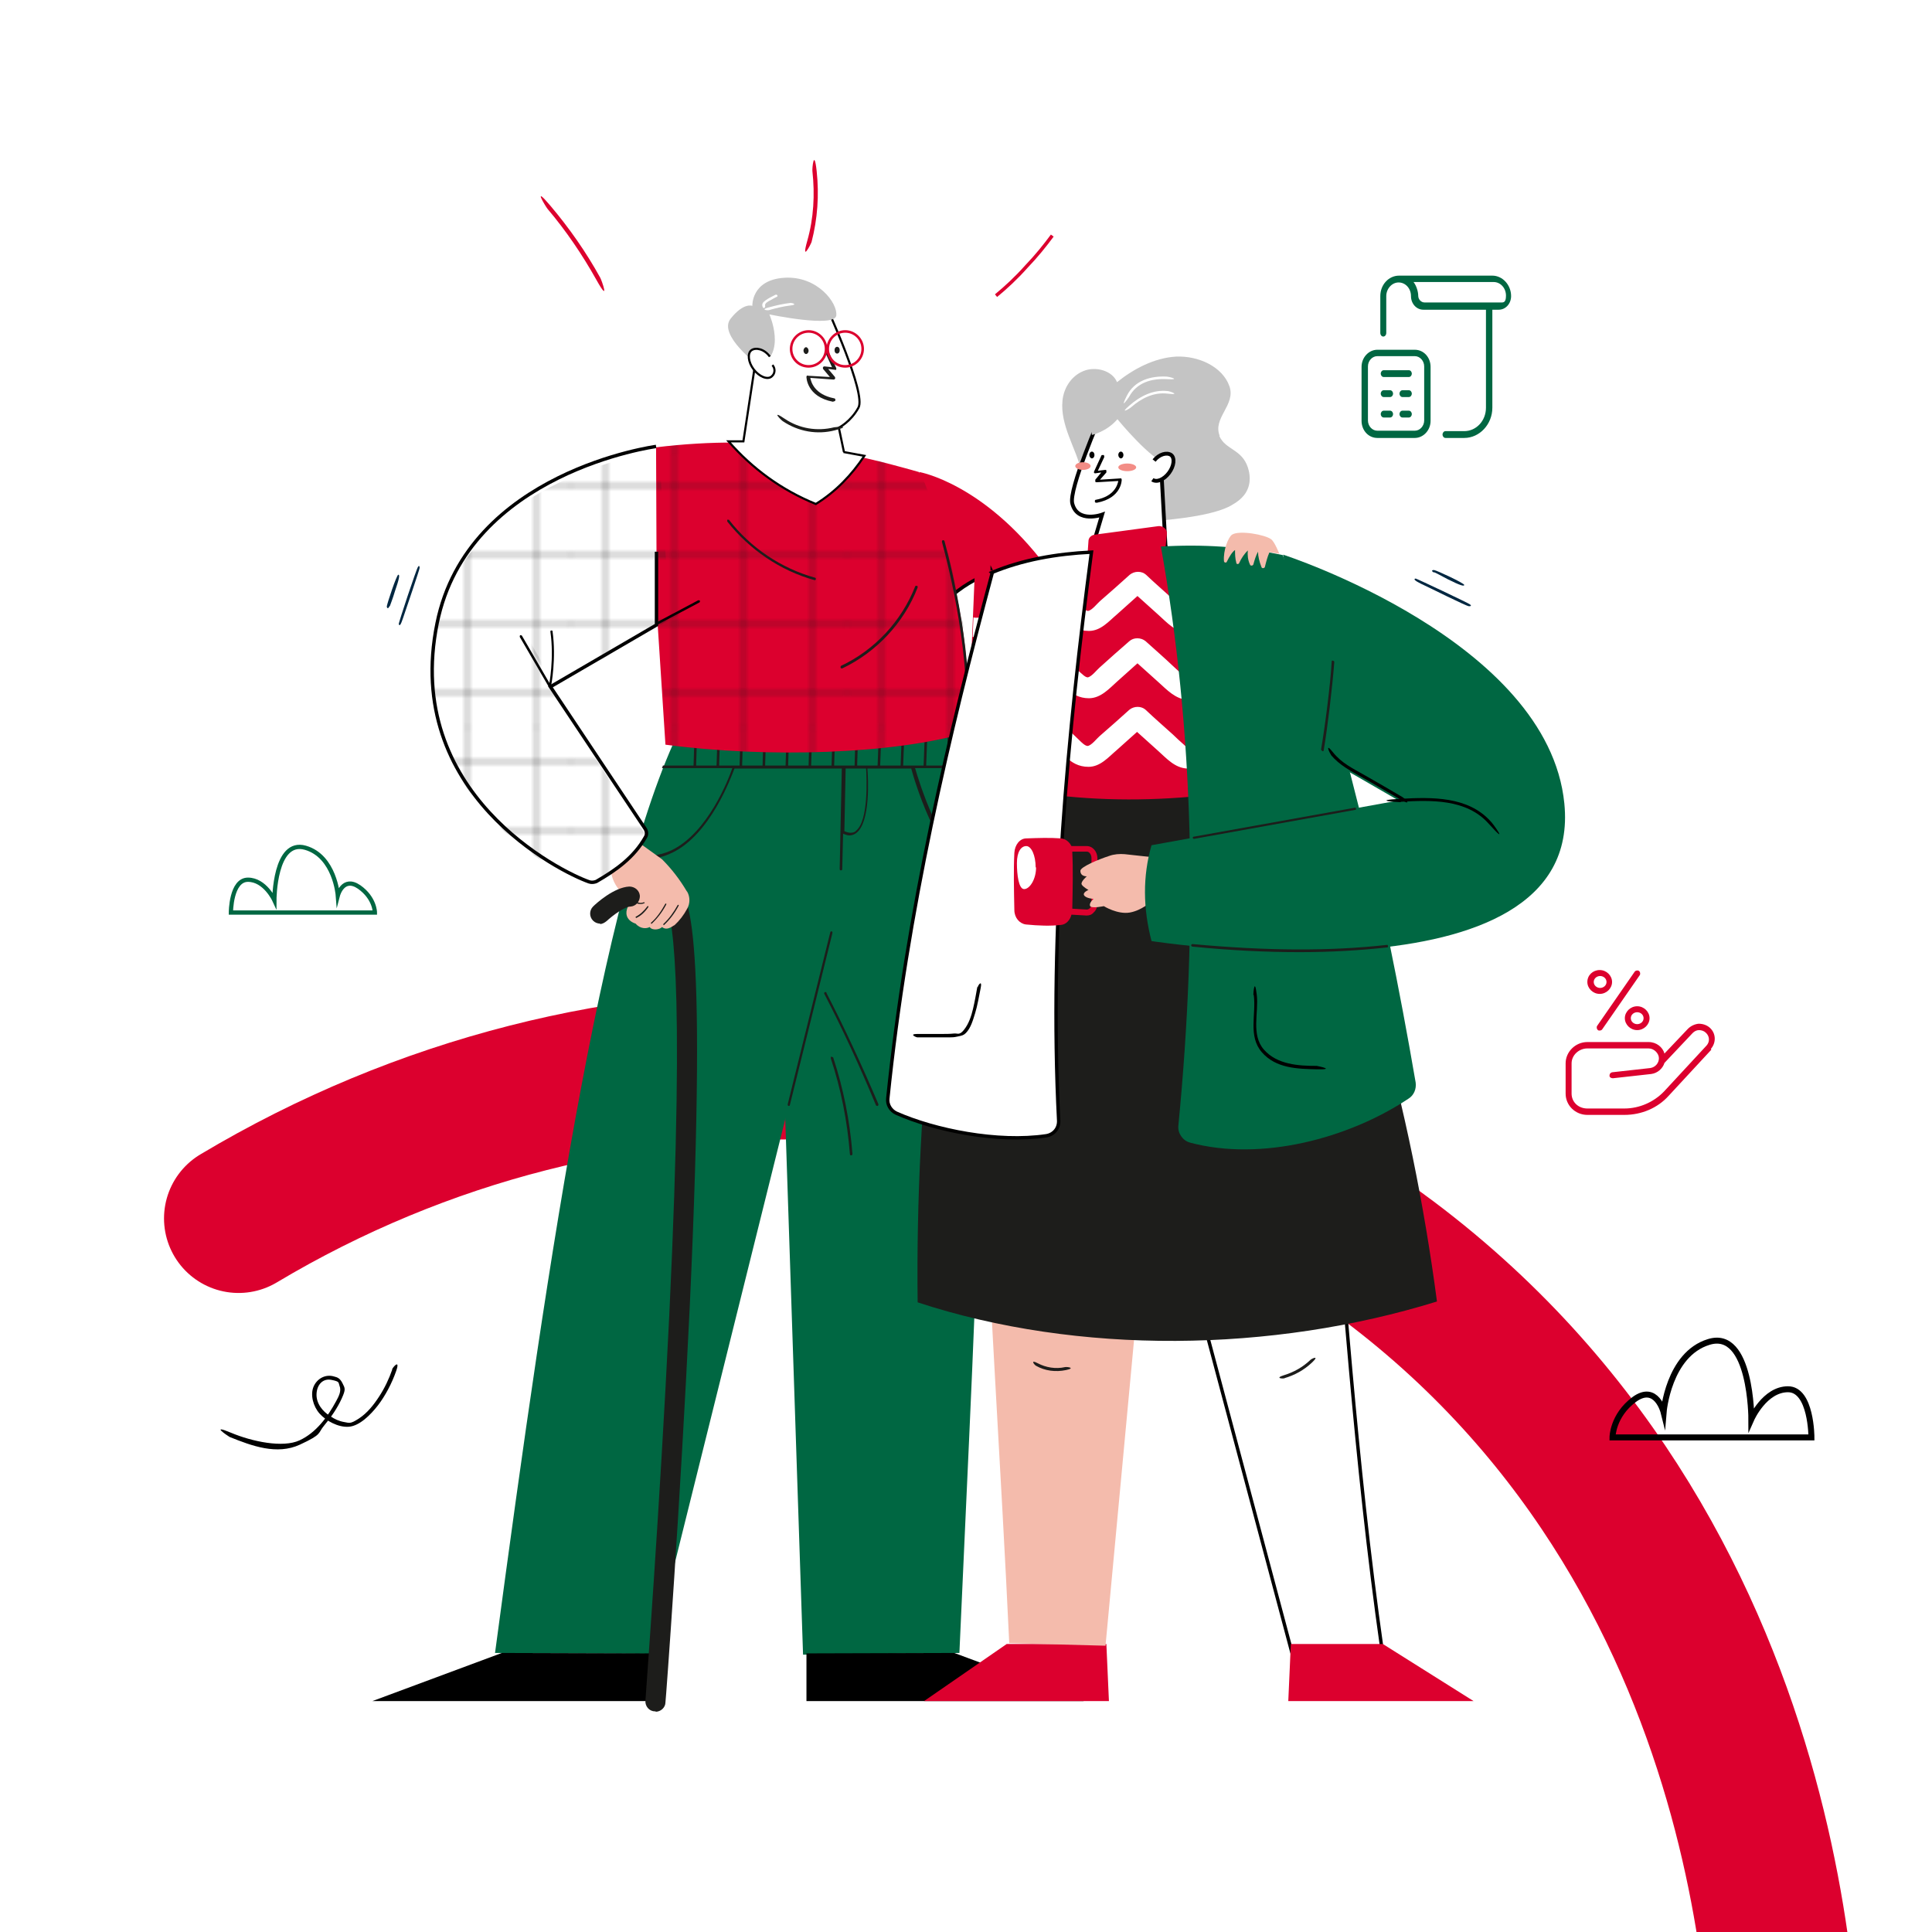 <?xml version="1.0" encoding="UTF-8"?>
<svg id="Livello_1" xmlns="http://www.w3.org/2000/svg" version="1.1" xmlns:xlink="http://www.w3.org/1999/xlink" viewBox="0 0 453.5 453.5">
  <!-- Generator: Adobe Illustrator 29.1.0, SVG Export Plug-In . SVG Version: 2.1.0 Build 142)  -->
  <defs>
    <style>
      .st0 {
        fill: #002741;
      }

      .st1, .st2, .st3, .st4 {
        fill: #fff;
      }

      .st5 {
        fill: #006742;
      }

      .st6 {
        stroke-width: 1.4px;
      }

      .st6, .st7, .st8, .st9, .st10, .st11 {
        fill: none;
      }

      .st6, .st2, .st3, .st4 {
        stroke: #000;
      }

      .st6, .st2, .st3, .st4, .st9, .st11 {
        stroke-miterlimit: 10;
      }

      .st12 {
        fill: #f4bbac;
      }

      .st13 {
        fill: url(#Griglia_0_25_pollice_righe);
      }

      .st14 {
        fill: #c4c4c4;
      }

      .st8 {
        stroke: #1d1d1b;
        stroke-width: .3px;
      }

      .st2 {
        stroke-width: .5px;
      }

      .st3 {
        stroke-width: .9px;
      }

      .st15 {
        fill: #1d1d1b;
      }

      .st16 {
        fill: #dc002e;
      }

      .st4, .st11 {
        stroke-width: .8px;
      }

      .st17 {
        fill: #f38d86;
      }

      .st9 {
        stroke: #006742;
      }

      .st10 {
        stroke-linecap: round;
        stroke-linejoin: round;
        stroke-width: 35px;
      }

      .st10, .st11 {
        stroke: #dc002e;
      }
    </style>
    <pattern id="Griglia_0_25_pollice_righe" data-name="Griglia 0,25 pollice righe" x="0" y="0" width="72" height="72" patternTransform="translate(-708.4 -347.7) scale(.9)" patternUnits="userSpaceOnUse" viewBox="0 0 72 72">
      <g>
        <rect class="st7" width="72" height="72"/>
        <g>
          <line class="st8" x1="45" y1="71.8" x2="45" y2="144.2"/>
          <line class="st8" x1="9" y1="71.8" x2="9" y2="144.2"/>
          <line class="st8" x1="63" y1="71.8" x2="63" y2="144.2"/>
          <line class="st8" x1="27" y1="71.8" x2="27" y2="144.2"/>
        </g>
        <g>
          <line class="st8" x1="71.8" y1="9" x2="144.2" y2="9"/>
          <line class="st8" x1="71.8" y1="45" x2="144.2" y2="45"/>
          <line class="st8" x1="71.8" y1="27" x2="144.2" y2="27"/>
          <line class="st8" x1="71.8" y1="63" x2="144.2" y2="63"/>
        </g>
        <g>
          <line class="st8" x1="-.2" y1="9" x2="72.2" y2="9"/>
          <line class="st8" x1="-.2" y1="45" x2="72.2" y2="45"/>
          <line class="st8" x1="-.2" y1="27" x2="72.2" y2="27"/>
          <line class="st8" x1="-.2" y1="63" x2="72.2" y2="63"/>
          <line class="st8" x1="45" y1="-.2" x2="45" y2="72.2"/>
          <line class="st8" x1="9" y1="-.2" x2="9" y2="72.2"/>
          <line class="st8" x1="63" y1="-.2" x2="63" y2="72.2"/>
          <line class="st8" x1="27" y1="-.2" x2="27" y2="72.2"/>
        </g>
        <g>
          <line class="st8" x1="-72.2" y1="9" x2=".2" y2="9"/>
          <line class="st8" x1="-72.2" y1="45" x2=".2" y2="45"/>
          <line class="st8" x1="-72.2" y1="27" x2=".2" y2="27"/>
          <line class="st8" x1="-72.2" y1="63" x2=".2" y2="63"/>
        </g>
        <g>
          <line class="st8" x1="45" y1="-72.2" x2="45" y2=".2"/>
          <line class="st8" x1="9" y1="-72.2" x2="9" y2=".2"/>
          <line class="st8" x1="63" y1="-72.2" x2="63" y2=".2"/>
          <line class="st8" x1="27" y1="-72.2" x2="27" y2=".2"/>
        </g>
      </g>
    </pattern>
  </defs>
  <path class="st10" d="M56,286c86.4-51.6,193.6-47.4,270,10,97.1,73,93.5,193.5,93,204"/>
  <path class="st14" d="M286.3,102.3c-1.7-4.2,3.8-7.2,2.3-11.6-1.6-4.6-7.2-7.2-12.5-7-5.2.3-10,2.9-13.9,6-1.1-2.7-5-3.8-7.9-2.6-2.9,1.2-4.6,4-4.9,6.9-.3,2.9.5,5.7,1.5,8.4,1,2.7,2.3,5.4,2.9,8.2,2.7,4,5.4,8.1,8.1,12.1,1.2,0,20.3-.3,27-4,1-.6,3.1-1.7,4-4,.9-2.2.2-4.4,0-5-1.4-4.3-5.3-4.1-6.7-7.4Z"/>
  <path class="st16" d="M215.8,110.8s15,2.6,29.7,22.1,19.7,26.6,19.7,26.6l20.4-29.8,14.1,3s-4,60.1-35.8,57.2c-31.9-2.9-56.6-42.7-56.6-42.7l8.5-36.4Z"/>
  <path class="st4" d="M232.9,134.5s-9,1.9-17.1,13.9c-7.2,10.6-14.7,30.3-14.7,30.3l-34.1-29.6-11.1,10.5s20.1,48.6,46.8,47.1c26.7-1.5,46-40,46-40l-15.8-32.3Z"/>
  <g>
    <g>
      <path class="st5" d="M161.6,167.3c-19.2,34.8-32.6,125-45.4,220.7l36.9.2,55-221.1-46.5.2Z"/>
      <polygon points="117.8 388 87.4 399.3 152.5 399.3 152.6 388.1 117.8 388"/>
    </g>
    <g>
      <path class="st5" d="M181.1,165.6l7.4,222.8,36.7-.4c3.9-88.9,9.6-180.7,0-221.4l-44.1-1Z"/>
      <polygon points="224 388 254.4 399.3 189.3 399.3 189.3 388.1 224 388"/>
    </g>
    <g>
      <path class="st15" d="M195.3,218.6c-.2,0-.3,0-.4.2l-10,40.4c0,.2,0,.3.2.4,0,0,0,0,0,0,.1,0,.3,0,.3-.2l10-40.4c0-.2,0-.3-.2-.4Z"/>
      <path class="st15" d="M194,233c0-.1-.3-.2-.4-.1-.1,0-.2.3-.1.4,4.1,7.9,8.2,16.7,12.1,26.1,0,.1.2.2.3.2s0,0,.1,0c.1,0,.2-.2.2-.4-4-9.4-8.1-18.2-12.2-26.1Z"/>
      <path class="st15" d="M195.2,248c-.2,0-.2.2-.2.4,2.4,7.2,3.9,14.8,4.5,22.5,0,.2.1.3.3.3s0,0,0,0c.2,0,.3-.2.3-.3-.6-7.7-2.1-15.3-4.5-22.6,0-.2-.2-.2-.4-.2Z"/>
      <path class="st15" d="M229.8,205.2c-.3-.1-.6-.3-1-.4-7.9-4.1-13.2-21.7-14-24.5h12.8c0-.2,0-.4,0-.6h-4.8l.5-13.2h-.6s-.5,13.2-.5,13.2h-4.8l.5-13.1h-.6s-.5,13.1-.5,13.1h-4.8l.5-13.1h-.6s-.5,13.1-.5,13.1h-4.8l.5-13h-.6s-.5,13-.5,13h-4.8l.4-12.9h-.6s-.4,12.9-.4,12.9h-4.8l.4-12.9h-.6s-.4,12.9-.4,12.9h-4.8l.4-12.8h-.6s-.4,12.8-.4,12.8h-4.8l.4-12.8h-.6s-.4,12.8-.4,12.8h-4.8l.4-12.7h-.6s-.4,12.7-.4,12.7h-4.8l.4-12.6h-.6s-.4,12.6-.4,12.6h-4.8l.4-12.6h-.6s-.4,12.6-.4,12.6h-4.8l.4-12.5h-.6s-.4,12.5-.4,12.5h-7.2c0,.2-.2.4-.2.6h16.5c-.8,2.4-5.7,15.2-14.3,19.3-2.8,1.3-5.8,1.6-8.9.9,0,.2-.1.4-.2.6,1.2.3,2.3.5,3.4.5,2,0,3.9-.5,5.8-1.4,9.1-4.3,14-18,14.7-19.8h25.2l-.5,23.6c0,.2.1.3.3.3h0c.2,0,.3-.1.3-.3l.2-8.3c.5.2,1,.4,1.5.4s1.1-.2,1.5-.5c3.5-2.4,2.9-13.2,2.7-15.2h10.3c.6,2.3,5.9,20.6,14.3,25,.4.2.8.4,1.3.5,0-.2,0-.4,0-.6ZM200.9,195.1c-.7.5-1.6.5-2.7,0l.3-14.7h4.8c.1,1.8.7,12.5-2.5,14.7Z"/>
    </g>
  </g>
  <path class="st15" d="M153.9,401.7c0,0-.1,0-.2,0-1.3,0-2.3-1.2-2.2-2.5,0-.4,3.4-45.1,5.6-90.5,4-83.4.3-95.1-1-96.7-1-.6-1.4-2-.9-3.1.6-1.2,2-1.6,3.2-1,2.8,1.4,7.9,4,3.5,98.9-2.2,46.2-5.6,92.3-5.7,92.8,0,1.2-1.1,2.2-2.3,2.2ZM156.3,212h0,0Z"/>
  <g>
    <path class="st12" d="M161.2,209.2c-1.6-2.7-3.5-5.2-5.8-7.5l-8.9-6.4c-8,11.2,1.8,16,1.8,16-3.3,4.4.9,5.5.9,5.5,1.1,1.3,2.6,1.2,3.3.8.6.9,2.4.6,2.9,0,1.3,1.1,2.9-.6,2.9-.4,1.2-1.1,2.2-2.4,3-3.9.7-1.2.7-2.8,0-4Z"/>
    <g>
      <path class="st15" d="M155.8,217.1s0,0-.1,0c0,0,0-.2,0-.2,1.3-1.2,2.4-2.7,3.4-4.5,0,0,.1,0,.2,0,0,0,0,.1,0,.2-1,1.9-2.2,3.4-3.5,4.6,0,0,0,0,0,0Z"/>
      <path class="st15" d="M152.9,216.8s0,0-.1,0c0,0,0-.2,0-.2,1.3-1.1,2.4-2.7,3.4-4.5,0,0,.1,0,.2,0,0,0,0,.1,0,.2-1,1.9-2.2,3.4-3.5,4.6,0,0,0,0,0,0Z"/>
      <path class="st15" d="M149.3,215.4c0,0-.1,0-.1,0,0,0,0-.2,0-.2,1-.5,1.9-1.3,2.8-2.5,0,0,.1,0,.2,0,0,0,0,.1,0,.2-.9,1.3-1.8,2.1-2.9,2.6,0,0,0,0,0,0Z"/>
      <path class="st15" d="M150.3,212.2c-.6,0-1.2-.2-1.7-.7,0,0,0-.1,0-.2,0,0,.1,0,.2,0,.8.6,1.5.8,2.3.5,0,0,.2,0,.2,0,0,0,0,.2,0,.2-.3.1-.6.2-.9.2Z"/>
    </g>
  </g>
  <path class="st15" d="M140.9,216.8c-.6,0-1.2-.2-1.7-.7-.9-.9-.9-2.4,0-3.3.8-.8,4.9-4.5,8.5-4.7,1.3,0,2.4.9,2.5,2.2,0,1.3-.9,2.4-2.2,2.5-1.4,0-4.2,2.1-5.6,3.4-.5.4-1,.7-1.6.7Z"/>
  <path class="st16" d="M154,105c26.4-3.2,44.8,1,61.7,5.8,0,0,14,31.9,11.1,61.2-17,5-46.5,6-70.6,2.8l-2.2-34v-35.9Z"/>
  <path class="st13" d="M154.3,105c26.4-3.2,44.8,1,61.7,5.8,0,0,14,31.9,11.1,61.2-17,5-46.5,6-70.6,2.8l-2.2-34v-35.9Z"/>
  <path class="st15" d="M226.8,172.3s0,0,0,0c-.2,0-.3-.2-.3-.3,1.7-16.8-3.7-38.6-5.4-44.8,0-.2,0-.3.2-.4.2,0,.3,0,.4.2,1.7,6.3,7.1,28.1,5.4,45.1,0,.2-.1.3-.3.3Z"/>
  <g>
    <path class="st15" d="M191.3,136.2s0,0,0,0c-8.1-2.2-15.4-7.2-20.6-13.8,0-.1,0-.3,0-.4.1,0,.3,0,.4,0,5.1,6.6,12.3,11.4,20.2,13.6.2,0,.2.2.2.4,0,.1-.2.2-.3.2Z"/>
    <path class="st15" d="M197.6,156.9c-.1,0-.2,0-.3-.2,0-.1,0-.3.1-.4,7.9-3.7,14.2-10.5,17.4-18.6,0-.2.2-.2.4-.2.2,0,.2.2.2.4-3.2,8.3-9.7,15.2-17.7,19,0,0,0,0-.1,0Z"/>
  </g>
  <g>
    <path class="st4" d="M154,104.8s-44.2,5.9-51.4,41.5c-8.1,39.9,28.8,58.3,35.7,60.7.6.2,1.2.1,1.7-.1,4.5-2.6,8.8-5.6,11.5-10.4.4-.6.3-1.4-.1-2l-22.2-33.3,24.9-14.5v-17.2"/>
    <g>
      <path d="M154.3,146.7c-.1,0-.2,0-.3-.2,0-.1,0-.3.1-.4l9.8-5.2c.1,0,.3,0,.4.1,0,.1,0,.3-.1.4l-9.8,5.2s0,0-.1,0Z"/>
      <g>
        <path d="M129.1,161.3c-.1,0-.2,0-.3-.1l-6.8-11.7c0-.1,0-.3.1-.4.1,0,.3,0,.4.1l6.8,11.7c0,.1,0,.3-.1.4,0,0,0,0-.1,0Z"/>
        <path d="M129.1,161s0,0,0,0c-.2,0-.3-.2-.2-.3,0,0,1.2-6.1.3-12.4,0-.2,0-.3.2-.3.2,0,.3,0,.3.2.9,6.4-.3,12.5-.3,12.6,0,.1-.2.2-.3.2Z"/>
      </g>
    </g>
  </g>
  <g>
    <path class="st13" d="M154.8,105.9s-45,5.7-52.2,41.3c-8.1,39.9,28.7,58.2,35.5,60.6.6.2,2.4-.8,2.9-1.1,4.5-2.6,6.4-3.4,9.1-8.3.4-.6,1.5-2.5,1-3.1l-21.9-33.4,28-16.6-2.5-39.3Z"/>
    <g>
      <path class="st13" d="M155.3,146.6c-.1,0-.2,0-.3-.2,0-.1,0-.3.1-.4l9.8-5.2c.1,0,.3,0,.4.1,0,.1,0,.3-.1.4l-9.8,5.2s0,0-.1,0Z"/>
      <g>
        <path class="st13" d="M130.1,161.2c-.1,0-.2,0-.3-.1l-6.8-11.7c0-.1,0-.3.1-.4.1,0,.3,0,.4.1l6.8,11.7c0,.1,0,.3-.1.4,0,0,0,0-.1,0Z"/>
        <path class="st13" d="M130.1,160.9s0,0,0,0c-.2,0-.3-.2-.2-.3,0,0,1.2-6.1.3-12.4,0-.2,0-.3.2-.3.2,0,.3,0,.3.2.9,6.4-.3,12.5-.3,12.6,0,.1-.2.2-.3.2Z"/>
      </g>
    </g>
  </g>
  <path class="st2" d="M198.1,106.1l-1.2-5.7s2.8-1.4,4.6-4.7c1.9-3.3-7.5-23.7-7.5-23.7h-14.7l-4.8,31.6c-1.2,0-2.3,0-3.5,0,5.6,6.4,12.4,11.4,20.5,14.7,4.7-2.9,8.4-6.8,11.4-11.3-1.6-.3-3.3-.6-4.9-.9Z"/>
  <g>
    <path class="st15" d="M195.5,94.3s0,0,0,0c-6.2-1.2-6.2-5.8-6.2-5.8,0,0,0-.2.1-.3,0,0,.2-.1.3,0l5.1.3-1.6-1.9c0-.1-.1-.3,0-.4,0-.1.2-.2.3-.2l1.8.2-1.6-3.5c0-.2,0-.4.2-.5.2,0,.4,0,.5.2l1.9,4c0,.1,0,.2,0,.3,0,.1-.2.2-.3.1l-1.6-.2,1.6,1.9c0,.1.1.3,0,.4,0,.1-.2.2-.3.2l-5.5-.4c.2,1,1,3.9,5.6,4.8.2,0,.3.2.3.4,0,.2-.2.3-.3.3Z"/>
    <g>
      <ellipse class="st15" cx="196.5" cy="82.2" rx=".6" ry=".8"/>
      <path class="st15" d="M189.8,82.3c0,.5-.3.8-.6.8s-.6-.4-.6-.8.3-.8.6-.8.6.4.6.8Z"/>
    </g>
  </g>
  <g>
    <path class="st16" d="M189.8,86.3c-2.5,0-4.4-2-4.4-4.4s2-4.4,4.4-4.4,4.4,2,4.4,4.4-2,4.4-4.4,4.4ZM189.8,78.1c-2.1,0-3.8,1.7-3.8,3.8s1.7,3.8,3.8,3.8,3.8-1.7,3.8-3.8-1.7-3.8-3.8-3.8Z"/>
    <path class="st16" d="M198.4,86.3c-2.5,0-4.4-2-4.4-4.4s2-4.4,4.4-4.4,4.4,2,4.4,4.4-2,4.4-4.4,4.4ZM198.4,78.1c-2.1,0-3.8,1.7-3.8,3.8s1.7,3.8,3.8,3.8,3.8-1.7,3.8-3.8-1.7-3.8-3.8-3.8Z"/>
  </g>
  <g>
    <path class="st3" d="M273.6,128.6l-1.7-31.1h-13.5s-7.6,17.4-6.7,20.7c1.2,4.7,7,2.6,7,2.6l-3.3,11.1,18.2-3.4Z"/>
    <g>
      <path d="M257.3,118c-.2,0-.3-.1-.3-.3,0-.2,0-.4.3-.4,4.2-.8,5-3.4,5.2-4.4l-5.1.3c-.1,0-.3,0-.3-.2,0-.1,0-.3,0-.4l1.4-1.7-1.4.2c-.1,0-.2,0-.3-.1,0-.1,0-.2,0-.3l1.7-3.7c0-.2.3-.2.5-.2.2,0,.2.3.2.5l-1.5,3.2,1.7-.2c.2,0,.3,0,.3.2,0,.1,0,.3,0,.4l-1.5,1.7,4.7-.3c0,0,.2,0,.3,0,0,0,.1.2.1.3s0,4.3-5.8,5.4c0,0,0,0,0,0Z"/>
      <g>
        <path d="M255.7,106.8c0,.4.3.8.6.8s.6-.3.6-.8-.3-.8-.6-.8-.6.3-.6.8Z"/>
        <path d="M262.5,106.8c0,.4.3.8.6.8s.6-.3.6-.8-.3-.8-.6-.8-.6.3-.6.8Z"/>
      </g>
    </g>
    <path class="st14" d="M256.3,102.1s3.4-.7,6-3.7c0,0,8,9.8,11.9,10.6,0,0,3.2-15.3-1.3-15.9-4.5-.6-12.6-1.1-14.4.3-3.4,2.7-2.2,8.6-2.2,8.6Z"/>
    <path class="st3" d="M270.5,112.6c1,.7,2.7,0,3.9-1.6,1.2-1.6,1.4-3.5.5-4.2-1-.7-2.8-.2-4,1.3"/>
    <ellipse class="st17" cx="264.6" cy="109.7" rx="2.1" ry=".9"/>
    <ellipse class="st17" cx="254.2" cy="109.4" rx="1.8" ry=".9"/>
  </g>
  <polygon class="st16" points="236.3 385.9 216.9 399.3 260.3 399.3 259.7 385.9 236.3 385.9"/>
  <g>
    <path class="st12" d="M278.9,178.4l-19.4,207.9-22.6-.6c-3.9-83.3-11.7-168.3-2.1-206.4l44.1-.9Z"/>
    <path class="st4" d="M294.7,181.4c19.2,32.7,16.9,116.1,29.7,205.8l-21.2.5-55.1-206.6,46.5.2Z"/>
  </g>
  <path class="st15" d="M231.1,180.7c-10.6,24.9-16.3,77.4-15.7,125,37.7,12.4,83.2,11.8,121.9-.2-5.9-44.9-18.8-93.2-37.1-124.3l-69-.5Z"/>
  <g>
    <path class="st16" d="M304.9,132.7c-4.1-1.5-9.6-3.1-16-3.9-5.9-.7-11.1-.7-15.3-.3l.3-3.2c.1-1.1-.9-1.9-2-1.8l-14.9,2c-.8.1-1.5.7-1.5,1.5l-.2,2.8h0c-8.6,1.1-17.2,2.8-26.5,5l-2,47.8c24.7,6.8,50.8,6.5,78,.5,2-6.2,4.3-15.8,4-27.5-.3-9.5-2.1-17.3-3.9-22.9Z"/>
    <path class="st1" d="M308.7,158.7c-1.7,1.6-3.7,3.7-6,4.2-3,.7-5.8-.9-7.4-3.1-.7-1-2.1-4.8-3.7-4.7-.9,0-2.2,1.9-2.7,2.4-1,1-2.1,2-3.1,3-1.9,1.8-4,3.9-7,3.8-2.9-.2-4.9-2.4-6.8-4.1-1.7-1.5-3.3-3-5-4.5-1.6,1.4-3.2,2.9-4.8,4.3-1.8,1.6-3.8,3.9-6.6,3.9-4.6,0-6.4-4-9.6-6.3-3.5-2.5-7.2,3.1-9.4,4.9-2.7,2.1-5.8,3.2-9,2.7l.2-4.9c.4.2.8.3,1.2.3,2.5.1,4.6-2.1,6.1-3.7,1.9-1.8,3.8-3.6,6.4-4.5,5.4-1.8,8.6,2.2,11.9,5.3.4.3,1.3,1.3,1.9,1.3.9-.1,2.2-1.8,2.8-2.3,2.3-2.1,4.6-4.1,7-6.2,1-.9,2.7-.9,3.8,0,2.1,1.9,4.3,3.8,6.4,5.8.9.8,1.7,1.6,2.6,2.4.7.6,1,1,1.9.5,1-.6,1.9-1.7,2.7-2.5l2.6-2.6c1.7-1.7,3.5-3.7,6.3-3.9,2.5-.1,4.6,1.3,6,3.1.8,1,2.1,4.9,3.8,4.8.7,0,1.7-1.2,2.1-1.6.9-.8,1.9-1.6,2.8-2.5.9-.8,1.8-1.6,2.8-2.4,0,2.3,0,4.6-.2,6.9ZM307.7,168.7c-.5.5-1.1.9-1.6,1.4-.9.8-1.9,1.6-2.8,2.5-.5.4-1.4,1.6-2.1,1.6-1.7,0-3-3.8-3.8-4.8-1.4-1.8-3.5-3.2-6-3.1-2.8.1-4.5,2.1-6.3,3.9l-2.6,2.6c-.8.8-1.7,1.9-2.7,2.5-.9.5-1.2.2-1.9-.5-.9-.8-1.8-1.6-2.6-2.4-2.1-1.9-4.3-3.8-6.4-5.8-1-.9-2.7-.9-3.8,0-2.3,2.1-4.6,4.1-7,6.2-.6.5-1.9,2.2-2.8,2.3-.6,0-1.5-.9-1.9-1.3-3.3-3.1-6.5-7.1-11.9-5.3-2.6.9-4.6,2.6-6.4,4.5-1.6,1.5-3.6,3.8-6.1,3.7-.6,0-1.2-.3-1.9-.6l-.2,5.1c3.3.8,6.8-.3,9.6-2.6,2.3-1.8,5.9-7.4,9.4-4.9,3.2,2.2,4.9,6.3,9.6,6.3,2.8,0,4.7-2.3,6.6-3.9,1.6-1.4,3.2-2.9,4.8-4.3,1.7,1.5,3.3,3,5,4.5,1.9,1.7,3.9,4,6.8,4.1,3,.2,5.1-1.9,7-3.8,1-1,2.1-2,3.1-3,.5-.5,1.9-2.4,2.7-2.4,1.6-.1,3,3.7,3.7,4.7,1.6,2.2,4.4,3.8,7.4,3.1,1.4-.3,2.6-1.2,3.7-2.1.5-2.6,1-5.3,1.4-8ZM228.3,149.5c2.9.3,5.8-.8,8.3-2.8,2.3-1.8,5.9-7.4,9.4-4.9,3.2,2.2,4.9,6.3,9.6,6.3,2.8,0,4.7-2.3,6.6-3.9,1.6-1.4,3.2-2.9,4.8-4.3,1.7,1.5,3.3,3,5,4.5,1.9,1.7,3.9,4,6.8,4.1,3,.2,5.1-1.9,7-3.8,1-1,2.1-2,3.1-3,.5-.5,1.9-2.4,2.7-2.4,1.6-.1,3,3.7,3.7,4.7,1.6,2.2,4.4,3.8,7.4,3.1,2.2-.6,4.1-2.4,5.8-4-.2-2.1-.5-4.1-.8-6-.5.4-1,.8-1.5,1.3-.9.8-1.9,1.6-2.8,2.5-.5.4-1.4,1.6-2.1,1.6-1.7,0-3-3.8-3.8-4.8-1.4-1.8-3.5-3.2-6-3.1-2.8.1-4.5,2.1-6.3,3.9l-2.6,2.6c-.8.8-1.7,1.9-2.7,2.5-.9.5-1.2.2-1.9-.5-.9-.8-1.8-1.6-2.6-2.4-2.1-1.9-4.3-3.8-6.4-5.8-1-.9-2.7-.9-3.8,0-2.3,2.1-4.6,4.1-7,6.2-.6.5-1.9,2.2-2.8,2.3-.6,0-1.5-.9-1.9-1.3-3.3-3.1-6.5-7.1-11.9-5.3-2.6.9-4.6,2.6-6.4,4.5-1.6,1.5-3.6,3.8-6.1,3.7-.2,0-.4,0-.6-.1l-.2,4.8Z"/>
  </g>
  <path class="st4" d="M232.9,134.5c-10.1,37.7-20,79.3-24.5,123.3-.2,1.5.7,2.9,2,3.5,9,4,23.8,7,35.2,5.3,1.8-.3,3-1.8,2.9-3.6-2.3-45.1,2.2-91.5,7.7-133.4-8.3.4-16.2,1.8-23.4,4.8Z"/>
  <path class="st5" d="M272.5,128.3c7.8,43.3,8.7,88.8,4.1,135.9-.2,1.8,1,3.5,2.7,4,16.8,4.5,37.3-1,51.3-10.3,1.3-.8,1.9-2.3,1.7-3.8-7.7-44.8-17.6-86.7-31.2-123.8-9.4-2-19-2.6-28.7-2Z"/>
  <path class="st12" d="M300.3,130s-1.1-2.8-1.9-3.4c-1.4-1.1-7.5-2.2-9.2-1.1-.9.6-2.1,3.7-1.9,6.2,0,.4.6.5.7.1.6-1.2,1.2-2.2,1.9-2.7,0,.9,0,1.9.3,3,0,.4.6.4.7,0,.5-1.1,1.2-2.1,2-2.9-.1,1.1,0,2.2.5,3.3.1.4.7.3.8,0,.3-1.1.6-2.1,1.1-3,0,1.1.3,2.3.8,3.6.1.4.7.3.8,0,.3-1.2.6-2.4,1.1-3.5l2.4.4Z"/>
  <g>
    <path class="st16" d="M255.2,198.6h-3.7c-.5-1-1.4-1.7-2.4-1.8-2.7-.2-5.4-.1-8.2,0-1.5,0-2.7,1.5-2.8,3.4-.2,3.9-.1,8.5,0,13.4,0,1.8,1.2,3.2,2.7,3.4,3,.3,5.8.4,8.3.1,1.1-.1,2.1-1.1,2.4-2.4l3.5.2s0,0,.1,0c.6,0,1.2-.2,1.6-.7.6-.5.9-1.3.9-2.2v-10.5c0-1.6-1.1-2.9-2.5-2.9ZM256.3,212c0,.5-.2.9-.5,1.2-.1.1-.4.3-.7.3l-3.4-.2c.1-4.8.2-9.3,0-13.2,0,0,0-.1,0-.2h3.4c.6,0,1.1.7,1.1,1.5v10.5Z"/>
    <path class="st1" d="M243.2,203.6c0,2.8-1.5,5.1-2.8,5.1s-1.7-3.4-1.7-6.1,1-4,2.2-4,2.2,2.2,2.2,5Z"/>
  </g>
  <path class="st12" d="M282.3,202.5l-18.3-2c-1.2-.1-2.5,0-3.6.4-2.5.8-6.8,2.6-6.8,3.5,0,1.4,1.5,1.3,1.5,1.3,0,0-1.5,1.3-1.2,1.9.3.6,1.6,1.3,1.6,1.3,0,0-1.5.6-1,1.3.5.7,2.2.8,2.2.8,0,0-1.2,1-.8,1.7.4.6,3.2,0,3.2,0,0,0,3.2,2,6.1,1.5,2.8-.5,4.9-2.5,4.9-2.5l13.2,5.1-.9-14.1Z"/>
  <g>
    <path class="st5" d="M301.2,130.2s62.2,20.1,66,58.4c4.8,48.1-96.9,32.3-96.9,32.3-2-7.7-2.1-15.2,0-22.5l58-10.5-19.4-11.2-7.7-46.4Z"/>
    <g>
      <path class="st15" d="M280.3,196.9c-.1,0-.3,0-.3-.2,0-.2,0-.3.2-.3l37.8-6.8c.2,0,.3,0,.3.2,0,.2,0,.3-.2.3l-37.8,6.8s0,0,0,0Z"/>
      <path class="st15" d="M305.1,223.5c-7.8,0-16.2-.4-25.2-1.3-.2,0-.3-.2-.3-.3,0-.2.2-.3.3-.3,17.3,1.6,32.2,1.7,45.6.2.2,0,.3,0,.3.3,0,.2,0,.3-.3.3-6.4.7-13.2,1.1-20.5,1.1Z"/>
      <path class="st15" d="M310.3,176.2c-.1,0-.2-.2-.2-.3.9-5.2,2.2-15.3,2.5-20.7,0-.1.1-.2.3-.1.2,0,.3.2.3.3-.4,5.4-1.6,15.6-2.5,20.8,0,.1-.2.2-.3.1,0,0,0,0,0,0Z"/>
    </g>
  </g>
  <path class="st14" d="M178.2,85.9s-9.8-7.2-6.7-11.1c3.1-3.9,5.1-3,5.1-3,0,0-.3-6.1,7.5-6.6,7.8-.5,12.6,6,12.2,8.9-.5,2.9-15.7-.3-15.7-.3,0,0,4.1,9.2-2.4,12.1Z"/>
  <path class="st2" d="M181.3,85.7c.6.6.8,1.9-.2,2.7-1,.8-2.9,0-4.2-1.7-1.3-1.7-1.5-3.8-.5-4.5s3-.3,4.3,1.5"/>
  <path class="st1" d="M193.1,98.8c-.2,0-.5,0-.7,0-.2,0-.2,0,0,0-.1,0-.2,0-.3,0-.4,0-.9-.2-1.3-.4-.9-.3-1.3-.5-2.3-1s-.8-.4-1.2-.6-.4-.2-.6-.3-.6-.4-.3-.2c-.2-.1-.3-.3-.5-.4,0,0-.1-.2-.2-.2.1.1.1.1,0,0-.1-.2-.2-.4-.3-.5,0,0,0-.2-.1-.3,0,.2,0,.2,0,0-.3-.9-1.2-1.5-2.2-1.2s-1.6,1.2-1.2,2.2,1,2.1,1.8,2.9,1.8,1.2,2.8,1.7c2.1,1,4.2,2,6.6,2s1.8-.8,1.8-1.8-.8-1.7-1.8-1.8h0Z"/>
  <path class="st15" d="M183.8,98.9c3.6,2.4,8,3.2,12.2,2.1s.3-.8-.2-.7c-4,1-8.2.3-11.6-2s-.8.4-.4.6h0Z"/>
  <path class="st15" d="M243.2,320.6c2.1,1.2,4.6,1.5,7,1s.3-.8-.2-.7c-2.2.5-4.5.1-6.4-.9s-.8.4-.4.6h0Z"/>
  <path class="st15" d="M301.5,323.5c2.4-.7,4.6-1.9,6.5-3.7s-.2-.9-.5-.5c-1.7,1.6-3.8,2.8-6.1,3.5s-.3.9.2.7h0Z"/>
  <g>
    <path class="st16" d="M190.7,40.2c.6,5.5.3,11-1.2,16.3s.8.9,1,.3c1.4-5.4,1.8-11,1.2-16.6s-1.1-.6-1,0h0Z"/>
    <path class="st16" d="M140.9,65.2c-3.3-6-7.3-11.7-11.7-16.9s-1.1.2-.7.7c4.4,5.2,8.2,10.8,11.5,16.7s1.2,0,.9-.5h0Z"/>
    <path class="st11" d="M233.8,69.4c2.3-1.9,4.7-4.1,7.1-6.8,2.4-2.5,4.4-5,6.1-7.3"/>
  </g>
  <path class="st9" d="M87.9,214.2h-33.7s0-7.7,4-7.7,6.2,4.8,6.2,4.8c0,0,0-14.4,7.3-12.3,6.9,2,7.6,11.2,7.6,11.2,0,0,1.2-4.6,5-2,3.7,2.6,3.7,6,3.7,6Z"/>
  <path class="st6" d="M378.5,337.4h46.7s0-11.3-5.5-11.3-8.6,7-8.6,7c0,0,0-21.2-10-18.1-9.5,2.9-10.6,16.5-10.6,16.5,0,0-1.7-6.8-6.9-3-5.1,3.8-5.1,8.9-5.1,8.9Z"/>
  <path d="M92.1,321.4c-.8,2.3-1.8,4.4-3.1,6.4s-2.8,3.9-4.8,5.2-2.2,1-3.4.8-2.3-.7-3.3-1.4c-1.8-1.1-3.3-3-3.2-5.2s1.5-3.7,3.5-3.3,1.6.6,1.9,1.4c.5,1.2-.2,2.5-.8,3.6-2,3.7-4.7,7.4-8.6,9.2s-11.1.3-16.1-1.8-.8.7-.3,1c5.2,2.1,11.1,4.3,16.5,1.8s4.1-2.6,5.7-4.5,3.1-4.1,4.1-6.3.8-2.4.2-3.6-1.2-1.4-2-1.6c-2-.6-4,.5-4.8,2.4s-.1,4.6,1.4,6.3,4.4,3.3,6.9,3.1,5.1-2.8,6.8-5,3.3-5.2,4.3-8.1-.8-.9-1-.3h0Z"/>
  <path class="st16" d="M374.9,240.8l8.8-12.7c.2-.3.7-.4,1-.2s.4.7.2,1l-8.8,12.7c-.1.2-.4.3-.6.3s-.3,0-.4-.1c-.3-.2-.4-.7-.2-1h0ZM384.3,236.2c1.6,0,2.9,1.3,2.9,2.8s-1.3,2.8-2.9,2.8-2.9-1.3-2.9-2.8,1.3-2.8,2.9-2.8ZM384.3,237.6c-.8,0-1.5.6-1.5,1.4s.7,1.4,1.5,1.4,1.5-.6,1.5-1.4-.7-1.4-1.5-1.4ZM372.6,230.5c0-1.6,1.3-2.8,2.9-2.8s2.9,1.3,2.9,2.8-1.3,2.8-2.9,2.8-2.9-1.3-2.9-2.8ZM374.1,230.5c0,.8.7,1.4,1.5,1.4s1.5-.6,1.5-1.4-.7-1.4-1.5-1.4-1.5.6-1.5,1.4ZM401.7,246.4l-10,10.8c-2.6,2.9-6.4,4.5-10.4,4.5h-8.7c-2.8,0-5.1-2.2-5.1-5v-7.1c0-2.7,2.3-5,5.1-5h14.4c1.8,0,3.3,1.2,3.7,2.7l5.5-5.8c.7-.7,1.6-1.1,2.5-1.2,1,0,1.9.3,2.6.9,1.5,1.3,1.6,3.5.3,5ZM400.4,242.4c-.4-.4-1-.6-1.6-.6-.6,0-1.1.3-1.5.7l-6.6,7c-.4,1.3-1.6,2.4-3.1,2.6l-9,1c-.4,0-.8-.2-.8-.6,0-.4.2-.7.6-.8l9-1c1.2-.2,2-1.2,2-2.3s-1.1-2.3-2.4-2.3h-14.4c-2,0-3.7,1.6-3.7,3.5v7.1c0,2,1.6,3.5,3.7,3.5h8.7c3.5,0,6.9-1.5,9.3-4l10-10.8c.8-.9.7-2.2-.2-3h0Z"/>
  <path class="st5" d="M332.1,82.1h-8.8c-2,0-3.7,1.8-3.7,4v12.7c0,2.2,1.6,4,3.7,4h8.8c2,0,3.7-1.8,3.7-4v-12.7c0-2.2-1.6-4-3.7-4ZM334.3,98.7c0,1.3-1,2.4-2.2,2.4h-8.8c-1.2,0-2.2-1.1-2.2-2.4v-12.7c0-1.3,1-2.4,2.2-2.4h8.8c1.2,0,2.2,1.1,2.2,2.4v12.7ZM331.4,87.7c0,.4-.3.8-.7.8h-5.9c-.4,0-.7-.4-.7-.8s.3-.8.7-.8h5.9c.4,0,.7.4.7.8ZM331.4,92.4c0,.4-.3.8-.7.8h-1.5c-.4,0-.7-.4-.7-.8s.3-.8.7-.8h1.5c.4,0,.7.4.7.8ZM327,92.4c0,.4-.3.8-.7.8h-1.5c-.4,0-.7-.4-.7-.8s.3-.8.7-.8h1.5c.4,0,.7.4.7.8ZM331.4,97.2c0,.4-.3.8-.7.8h-1.5c-.4,0-.7-.4-.7-.8s.3-.8.7-.8h1.5c.4,0,.7.4.7.8ZM327,97.2c0,.4-.3.8-.7.8h-1.5c-.4,0-.7-.4-.7-.8s.3-.8.7-.8h1.5c.4,0,.7.4.7.8ZM350.5,64.7h-22.1c-2.4,0-4.4,2.1-4.4,4.8v8.7c0,.4.3.8.7.8s.7-.4.7-.8v-8.7c0-1.7,1.3-3.2,2.9-3.2s2.9,1.4,2.9,3.2,1.3,3.2,2.9,3.2h14.7v23c0,3.1-2.3,5.5-5.1,5.5h-4.4c-.4,0-.7.4-.7.8s.3.8.7.8h4.4c3.6,0,6.6-3.2,6.6-7.1v-23h1.5c1.6,0,2.9-1.4,2.9-3.2,0-2.6-2-4.8-4.4-4.8ZM352,71h-17.6c-.8,0-1.5-.7-1.5-1.6s-.4-2.3-1.1-3.2h18.8c1.6,0,2.9,1.4,2.9,3.2s-.7,1.6-1.5,1.6Z"/>
  <path d="M328.8,188.2c7.1-.4,15.4-.7,20.6,5.1s.9-.2.5-.5c-5.3-5.9-13.8-5.7-21.1-5.3s-.5.8,0,.8h0Z"/>
  <path d="M312.4,177.2c2,2.4,4.7,3.8,7.4,5.3s6,3.5,9,5.2.8-.4.4-.6c-2.9-1.7-5.8-3.4-8.8-5.1s-5.5-2.9-7.5-5.4-.8.2-.5.5h0Z"/>
  <path d="M294.3,233.6c.6,4.5-1.4,9.6,1.9,13.4s8.4,3.9,12.9,4,.5-.7,0-.8c-4.3,0-9.3-.3-12.4-3.8s-1.2-8.7-1.7-12.9-.8-.5-.8,0h0Z"/>
  <path d="M229.4,231.7c-.3,1.7-.6,3.4-1,5.1s-1,3.5-2.1,4.9-1.5.8-2.4.9-1.9.1-2.8.1c-1.9,0-3.9,0-5.8,0s-.5.7,0,.8c2.2,0,4.3,0,6.5,0s2,0,3-.2,1.4-.3,1.9-.8c1.2-1.2,1.7-3.1,2.2-4.7s.9-3.9,1.3-5.9-.6-.7-.7-.2h0Z"/>
  <polygon class="st16" points="324.6 385.9 345.9 399.3 302.4 399.3 303 385.9 324.6 385.9"/>
  <g>
    <path class="st0" d="M333.5,137c.8.4,3.6,1.7,6.2,3,2.5,1.2,4.8,2.3,5.1,2.3.5,0,.6-.1.3-.4-.3-.3-12.6-6.1-12.8-6.1-.6.1-.2.5,1.2,1.2h0ZM333.5,137"/>
    <path class="st0" d="M336.6,134.3c.3.1,1.8.9,3.3,1.7,2.8,1.4,3.8,1.7,3.8,1.3s-6.4-3.4-7.1-3.5c-.6,0-.6.3,0,.6h0ZM336.6,134.3"/>
  </g>
  <g>
    <path class="st0" d="M94.6,145.1c.3-.9,1.3-3.8,2.2-6.5.9-2.7,1.7-5.1,1.7-5.3,0-.5-.2-.6-.4-.2-.3.3-4.6,13.2-4.5,13.4.2.6.5.1,1-1.4h0ZM94.6,145.1"/>
    <path class="st0" d="M91.5,142.3c.1-.3.7-1.8,1.2-3.5,1-2.9,1.2-3.9.8-3.9s-2.6,6.7-2.7,7.4c0,.6.4.6.6,0h0ZM91.5,142.3"/>
  </g>
  <path class="st1" d="M265,93.2c1.8-3.4,5.3-4.4,8.9-4.2s.4-.6,0-.6c-3.8-.2-7.6.9-9.4,4.5s.3.6.5.3h0Z"/>
  <path class="st1" d="M265.5,95.6c2.4-2.1,5.3-3.6,8.6-3.2s.4-.6,0-.6c-3.4-.4-6.5,1.2-9,3.4s.1.7.4.4h0Z"/>
  <path class="st1" d="M179.6,71.8c-.2-.6.8-1.1,1.2-1.3s1-.6,1.5-.8,0-.7-.3-.5c-.8.4-1.6.8-2.3,1.3s-.9.9-.7,1.5.7.2.6-.2h0Z"/>
  <path class="st1" d="M180.5,72.8c1.7-.5,3.4-.9,5.1-1.1s.4-.6,0-.6c-1.8.2-3.5.6-5.3,1.1s-.2.7.2.6h0Z"/>
</svg>